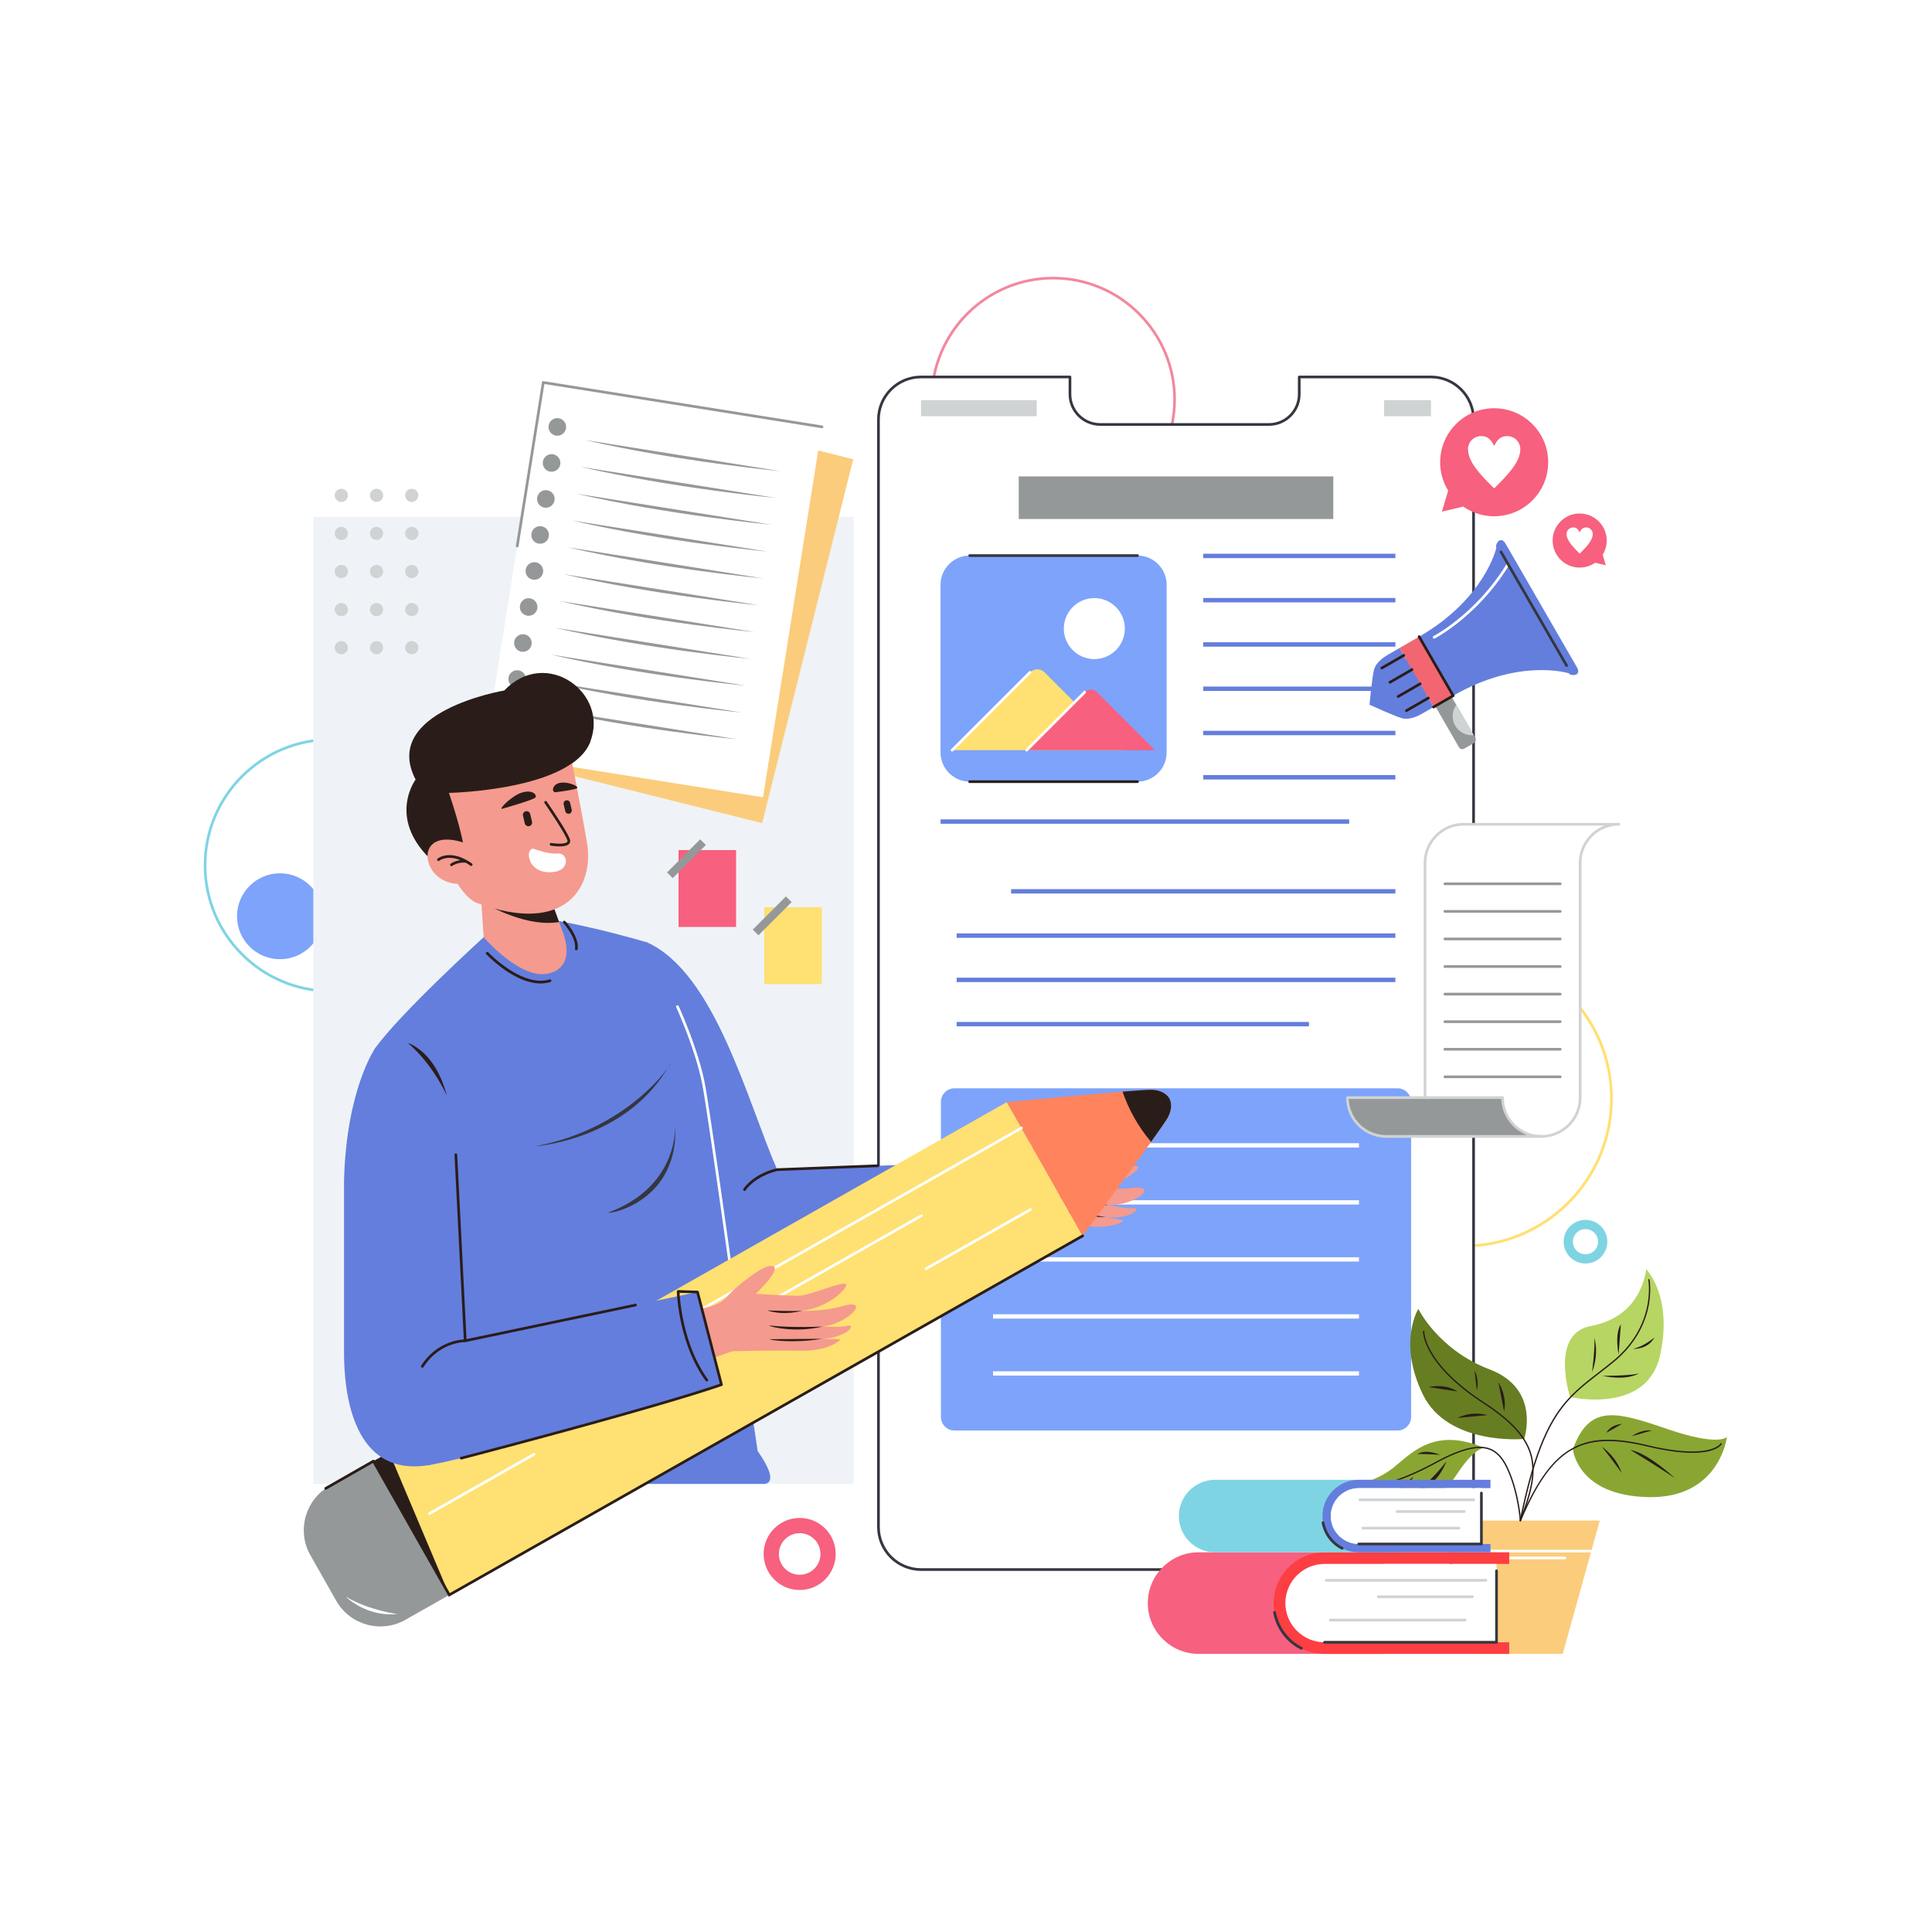 <svg xmlns="http://www.w3.org/2000/svg" xml:space="preserve" width="3000" height="3000" id="blog-writer">
  <path fill="#FFF" d="M0 0h3000v3000H0z"></path>
  <path fill="#F2889E" d="M1635.34 811.025c-105.116 0-190.635-85.519-190.635-190.636 0-105.122 85.519-190.645 190.635-190.645 105.122 0 190.646 85.523 190.646 190.645-.001 105.118-85.524 190.636-190.646 190.636zm0-377.11c-102.817 0-186.465 83.652-186.465 186.475 0 102.817 83.647 186.466 186.465 186.466 102.823 0 186.476-83.648 186.476-186.466-.001-102.823-83.653-186.475-186.476-186.475z"></path>
  <path fill="#7FD4E3" d="M513.82 1541.155c-108.889 0-197.476-88.587-197.476-197.476 0-108.888 88.587-197.475 197.476-197.475 108.888 0 197.475 88.587 197.475 197.475 0 108.889-88.587 197.476-197.475 197.476zm0-390.78c-106.589 0-193.306 86.716-193.306 193.305 0 106.589 86.717 193.306 193.306 193.306 106.588 0 193.305-86.717 193.305-193.306 0-106.589-86.716-193.305-193.305-193.305z"></path>
  <path fill="#7DA3FB" d="M434.75 1356.05c-36.85 0-66.71 29.86-66.71 66.7 0 36.85 29.86 66.71 66.71 66.71 36.84 0 66.7-29.86 66.7-66.71 0-36.84-29.86-66.7-66.7-66.7z"></path>
  <path fill="#FFE072" d="M2273.45 1936.795c-61.679 0-119.665-24.019-163.277-67.632-43.61-43.612-67.628-101.598-67.628-163.273 0-61.68 24.018-119.666 67.628-163.277 43.611-43.61 101.598-67.628 163.277-67.628 61.68 0 119.666 24.018 163.276 67.629 43.61 43.61 67.628 101.597 67.628 163.276 0 61.677-24.018 119.661-67.628 163.273-43.611 43.613-101.597 67.632-163.276 67.632zm0-457.64c-60.566 0-117.505 23.583-160.328 66.406s-66.407 99.762-66.407 160.328c0 125.022 101.713 226.735 226.735 226.735 125.021 0 226.734-101.713 226.734-226.735.001-125.021-101.712-226.734-226.734-226.734z"></path>
  <path fill="#F7607E" d="M1241.72 2380.729c-8.91 0-16.979 3.61-22.819 9.45-5.84 5.841-9.45 13.91-9.45 22.82 0 8.92 3.61 16.99 9.45 22.82 5.84 5.85 13.91 9.46 22.819 9.46 8.91 0 16.98-3.61 22.82-9.46 5.84-5.83 9.46-13.9 9.46-22.82 0-8.91-3.62-16.979-9.46-22.82-5.84-5.839-13.91-9.45-22.82-9.45zm-39.55-7.279c10.12-10.12 24.1-16.391 39.55-16.391s29.431 6.271 39.561 16.391c10.12 10.12 16.38 24.109 16.38 39.55 0 15.45-6.26 29.43-16.38 39.56-10.13 10.121-24.11 16.381-39.561 16.381s-29.43-6.261-39.55-16.381c-10.13-10.129-16.39-24.109-16.39-39.56 0-15.44 6.26-29.43 16.39-39.55z"></path>
  <path fill="#7FD4E3" d="M2461.939 1908.58a19.466 19.466 0 0 0-13.819 5.72 19.485 19.485 0 0 0-5.72 13.811 19.467 19.467 0 0 0 5.72 13.81c3.54 3.54 8.42 5.72 13.819 5.72 5.391 0 10.271-2.18 13.811-5.72 3.53-3.53 5.72-8.41 5.72-13.81 0-5.391-2.189-10.28-5.72-13.811a19.461 19.461 0 0 0-13.811-5.72zm-23.939-4.41a33.726 33.726 0 0 1 23.939-9.92c9.341 0 17.811 3.79 23.931 9.92 6.13 6.13 9.92 14.59 9.92 23.94 0 9.35-3.79 17.81-9.92 23.939a33.723 33.723 0 0 1-23.931 9.92c-9.35 0-17.819-3.79-23.939-9.92-6.13-6.13-9.92-14.59-9.92-23.939 0-9.35 3.79-17.81 9.92-23.94z"></path>
  <path fill="#EFF3F7" d="M1325.72 2304.229H486.5V802.71h839.22z"></path>
  <path fill="#D0D3D4" d="M649.61 769.19c0 5.649-4.58 10.229-10.23 10.229-5.64 0-10.22-4.58-10.22-10.229 0-5.65 4.58-10.221 10.22-10.221 5.65.001 10.23 4.571 10.23 10.221zm0 59.14c0 5.64-4.58 10.22-10.23 10.22-5.64 0-10.22-4.58-10.22-10.22 0-5.65 4.58-10.23 10.22-10.23 5.65 0 10.23 4.58 10.23 10.23zm0 59.13c0 5.65-4.58 10.22-10.23 10.22-5.64 0-10.22-4.569-10.22-10.22s4.58-10.229 10.22-10.229c5.65-.001 10.23 4.579 10.23 10.229zm0 59.13c0 5.65-4.58 10.23-10.23 10.23-5.64 0-10.22-4.58-10.22-10.23 0-5.64 4.58-10.22 10.22-10.22 5.65 0 10.23 4.58 10.23 10.22zm0 59.139c0 5.65-4.58 10.221-10.23 10.221-5.64 0-10.22-4.57-10.22-10.221 0-5.649 4.58-10.229 10.22-10.229 5.65 0 10.23 4.58 10.23 10.229zM594.92 769.19c0 5.649-4.58 10.229-10.22 10.229-5.65 0-10.23-4.58-10.23-10.229 0-5.65 4.58-10.221 10.23-10.221 5.64.001 10.22 4.571 10.22 10.221zm-54.69 0c0 5.649-4.57 10.229-10.221 10.229-5.649 0-10.229-4.58-10.229-10.229 0-5.65 4.58-10.221 10.229-10.221a10.214 10.214 0 0 1 10.221 10.221zm54.69 59.14c0 5.64-4.58 10.22-10.22 10.22-5.65 0-10.23-4.58-10.23-10.22 0-5.65 4.58-10.23 10.23-10.23 5.64 0 10.22 4.58 10.22 10.23zm-54.69 0c0 5.64-4.57 10.22-10.221 10.22-5.649 0-10.229-4.58-10.229-10.22 0-5.65 4.58-10.23 10.229-10.23 5.651 0 10.221 4.58 10.221 10.23zm54.69 59.13c0 5.65-4.58 10.22-10.22 10.22-5.65 0-10.23-4.569-10.23-10.22s4.58-10.229 10.23-10.229c5.64-.001 10.22 4.579 10.22 10.229zm-54.69 0c0 5.65-4.57 10.22-10.221 10.22-5.649 0-10.229-4.569-10.229-10.22s4.58-10.229 10.229-10.229c5.651-.001 10.221 4.579 10.221 10.229zm54.69 59.13c0 5.65-4.58 10.23-10.22 10.23-5.65 0-10.23-4.58-10.23-10.23 0-5.64 4.58-10.22 10.23-10.22 5.64 0 10.22 4.58 10.22 10.22zm-54.69 0c0 5.65-4.57 10.23-10.221 10.23-5.649 0-10.229-4.58-10.229-10.23 0-5.64 4.58-10.22 10.229-10.22 5.651 0 10.221 4.58 10.221 10.22zm54.69 59.139c0 5.65-4.58 10.221-10.22 10.221-5.65 0-10.23-4.57-10.23-10.221 0-5.649 4.58-10.229 10.23-10.229 5.64 0 10.22 4.58 10.22 10.229zm-54.69 0c0 5.65-4.57 10.221-10.221 10.221-5.649 0-10.229-4.57-10.229-10.221 0-5.649 4.58-10.229 10.229-10.229 5.651 0 10.221 4.58 10.221 10.229z"></path>
  <path fill="#FFF" d="M2222.07 585.35h-204.631v26.82c0 25.81-21.129 46.94-46.939 46.94h-262.12c-25.81 0-46.939-21.12-46.939-46.94v-26.82h-231.29c-36.34 0-66.08 29.74-66.08 66.08v1719.68c0 36.34 29.74 66.08 66.08 66.08h791.92c36.34 0 66.08-29.73 66.08-66.08V651.43c-.001-36.34-29.741-66.08-66.081-66.08z"></path>
  <path fill="#353640" d="M2222.07 2439.275h-791.92c-37.586 0-68.165-30.579-68.165-68.165V651.43c0-37.586 30.579-68.165 68.165-68.165h231.29c1.151 0 2.085.934 2.085 2.085v26.82c0 24.733 20.122 44.855 44.854 44.855h262.12c24.732 0 44.854-20.122 44.854-44.855v-26.82c0-1.151.934-2.085 2.085-2.085h204.631c37.586 0 68.165 30.579 68.165 68.165v1719.68c.001 37.586-30.578 68.165-68.164 68.165zm-791.92-1851.84c-35.287 0-63.995 28.708-63.995 63.995v1719.68c0 35.287 28.708 63.995 63.995 63.995h791.92c35.287 0 63.995-28.708 63.995-63.995V651.43c0-35.287-28.708-63.995-63.995-63.995h-202.546v24.735c0 27.033-21.992 49.025-49.024 49.025h-262.12c-27.032 0-49.024-21.993-49.024-49.025v-24.735H1430.15z"></path>
  <path fill="#7DA3FB" d="M1482.04 2221.28h688.14c11.551 0 21-9.46 21-21.01v-489.34c0-11.55-9.449-21-21-21h-688.14c-11.55 0-21 9.45-21 21v489.341c0 11.549 9.45 21.009 21 21.009z"></path>
  <path fill="#FFF" d="M1542.01 1775.17h568.2v6.69h-568.2zm0 88.54h568.2v6.69h-568.2zm0 88.55h568.2v6.68h-568.2zm0 88.54h568.2v6.69h-568.2zm0 88.551h568.2v6.679h-568.2z"></path>
  <path fill="#647EDD" d="M1868.4 997.31h298.34v6.82H1868.4zm0 68.75h298.34v6.81H1868.4zm0 68.75h298.34v6.81H1868.4zm0 68.74h298.34v6.82H1868.4zm-407.91 68.75h634.58v6.81h-634.58zm109.571 108.34h596.679v6.82h-596.679zm-84.581 68.75h681.26v6.81h-681.26zm0 68.75h681.26v6.81h-681.26zm0 68.75h547.081v6.81H1485.48zm382.92-658.32h298.34v6.81H1868.4zm0-68.75h298.34v6.81H1868.4z"></path>
  <path fill="#7DA3FB" d="M1505.68 862.7h260.67c24.851 0 45.181 20.33 45.181 45.18v260.68c0 24.851-20.33 45.181-45.181 45.181h-260.67c-24.859 0-45.189-20.33-45.189-45.181V907.88c-.001-24.85 20.329-45.18 45.189-45.18z"></path>
  <path fill="#FFE072" d="m1621.95 1043.979 120.89 120.891h-264.38l120.89-120.891c6.211-6.208 16.38-6.208 22.6 0z"></path>
  <path fill="#F7607E" d="m1703.48 1074.79 90.08 90.08H1594.2l90.079-90.08c5.282-5.28 13.921-5.28 19.201 0z"></path>
  <path fill="#FFF" d="M1699.28 928.76c26.149 0 47.34 21.19 47.34 47.33 0 26.15-21.19 47.34-47.34 47.34-26.14 0-47.33-21.189-47.33-47.34 0-26.14 21.191-47.33 47.33-47.33zm-220.82 238.195a2.085 2.085 0 0 1-1.474-3.559l120.889-120.891a2.086 2.086 0 0 1 2.949 2.948l-120.89 120.891c-.407.407-.94.611-1.474.611zm115.74 0a2.083 2.083 0 0 1-1.475-3.559l90.08-90.08a2.086 2.086 0 0 1 2.949 2.948l-90.08 90.08a2.078 2.078 0 0 1-1.474.611z"></path>
  <path fill="#353640" d="M1766.35 864.785h-260.67a2.086 2.086 0 0 1 0-4.17h260.67a2.086 2.086 0 0 1 0 4.17z"></path>
  <path fill="#2A1D19" d="M1766.35 1215.825h-260.67a2.086 2.086 0 0 1 0-4.17h260.67a2.086 2.086 0 0 1 0 4.17z"></path>
  <path fill="#D0D3D4" d="M1430.15 621.29h179.69v25h-179.69zm719 0h72.92v25h-72.92z"></path>
  <path fill="#949899" d="M1581.9 739.78h488.43v66.13H1581.9z"></path>
  <path fill="#FFF" d="M2453.64 1340.11v364.25c0 33.26-26.97 60.229-60.229 60.229h-240.9l60.23-60.229v-364.25c0-33.261 26.96-60.221 60.22-60.221h240.899c-33.26.001-60.22 26.961-60.22 60.221z"></path>
  <path fill="#D0D3D4" d="M2393.41 1766.675h-240.9a2.084 2.084 0 0 1-1.475-3.559l59.62-59.618V1340.11c0-34.355 27.95-62.306 62.305-62.306h240.899a2.086 2.086 0 0 1 0 4.17c-32.056 0-58.135 26.08-58.135 58.136v364.25c.001 34.361-27.953 62.315-62.314 62.315zm-235.866-4.17h235.866c32.061 0 58.145-26.084 58.145-58.145v-364.25c0-26.457 16.577-49.115 39.888-58.136H2272.96c-32.056 0-58.135 26.08-58.135 58.136v364.25c0 .553-.22 1.083-.61 1.475l-56.671 56.67z"></path>
  <path fill="#949899" d="M2152.51 1764.59h240.9c-33.26 0-60.221-26.97-60.221-60.229H2092.29c0 33.259 26.96 60.229 60.22 60.229z"></path>
  <path fill="#D0D3D4" d="M2393.41 1766.675h-240.9c-34.354 0-62.305-27.954-62.305-62.314 0-1.151.934-2.085 2.085-2.085h240.899c1.151 0 2.085.934 2.085 2.085 0 32.061 26.08 58.145 58.136 58.145a2.086 2.086 0 0 1 0 4.169zm-298.998-60.23c1.103 31.099 26.74 56.06 58.098 56.06h218.484c-22.699-8.782-39.01-30.497-39.855-56.06h-236.727z"></path>
  <path fill="#949899" d="M2422.8 1374.485h-179.23a2.086 2.086 0 0 1 0-4.17h179.23a2.086 2.086 0 0 1 0 4.17zm0 42.81h-179.23a2.086 2.086 0 0 1 0-4.17h179.23a2.086 2.086 0 0 1 0 4.17zm0 42.81h-179.23a2.086 2.086 0 0 1 0-4.17h179.23a2.086 2.086 0 0 1 0 4.17zm0 42.81h-179.23a2.086 2.086 0 0 1 0-4.17h179.23a2.086 2.086 0 0 1 0 4.17zm0 42.81h-179.23a2.086 2.086 0 0 1 0-4.17h179.23a2.086 2.086 0 0 1 0 4.17zm0 42.81h-179.23a2.086 2.086 0 0 1 0-4.17h179.23a2.086 2.086 0 0 1 0 4.17zm0 42.81h-179.23a2.086 2.086 0 0 1 0-4.17h179.23a2.086 2.086 0 0 1 0 4.17zm0 42.81h-179.23a2.086 2.086 0 0 1 0-4.17h179.23a2.086 2.086 0 0 1 0 4.17zm-197.59-595.345 15.2-8.77c2.79-1.61 6.38-.65 7.99 2.14l42.479 73.58c1.61 2.78.649 6.38-2.14 7.99l-15.2 8.78c-2.79 1.6-6.39.64-8-2.15l-42.479-73.57c-1.6-2.789-.64-6.39 2.15-8z"></path>
  <path fill="#D0D3D4" d="m2261.35 1094.61 27.07 46.88c-11.279 1.2-22.74-4.17-28.779-14.63-6.041-10.46-4.971-23.08 1.709-32.25z"></path>
  <path fill="#647EDD" d="M2393.28 940.24s-46.91-81.25-55.24-95.681c-8.33-14.42-17.04 1.58-14.49 6 0 0-17.399 78.9-119.93 138.101l-46.55 87.96 99.449 3.66c102.53-59.19 179.561-34.811 179.561-34.811 2.561 4.431 20.77 4.88 12.439-9.55l-55.239-95.679z"></path>
  <path fill="#F26671" d="m2173.12 1006.271 30.5-17.611 52.9 91.62-30.5 17.61z"></path>
  <path fill="#647EDD" d="M2126.57 1094.229s37.72 17.37 50.18 20.971c12.46 3.609 26.89-4.38 32.08-7.38 5.189-3 17.189-9.931 17.189-9.931l-26.449-45.81-26.45-45.811s-12 6.931-17.19 9.92c-5.199 3-19.33 11.5-22.439 24.091-3.111 12.601-6.921 53.95-6.921 53.95z"></path>
  <path fill="#2A1D19" d="M2145.662 1039.435a2.084 2.084 0 0 1-1.044-3.891l34.06-19.659a2.085 2.085 0 1 1 2.084 3.611l-34.06 19.659c-.328.19-.686.28-1.04.28zm12.73 22.061a2.084 2.084 0 0 1-1.044-3.891l34.061-19.66a2.085 2.085 0 1 1 2.084 3.611l-34.061 19.66a2.08 2.08 0 0 1-1.04.28zm12.74 22.069a2.085 2.085 0 0 1-1.045-3.891l34.06-19.67a2.086 2.086 0 0 1 2.086 3.611l-34.06 19.67c-.328.19-.688.28-1.041.28zm12.74 22.06a2.084 2.084 0 0 1-1.044-3.891l34.06-19.66a2.084 2.084 0 1 1 2.084 3.611l-34.06 19.66c-.328.19-.686.28-1.04.28zm42.149-5.65a2.084 2.084 0 0 1-1.045-3.891l28.694-16.567-51.856-89.814a2.085 2.085 0 1 1 3.612-2.085l52.899 91.62a2.083 2.083 0 0 1-.763 2.848l-30.5 17.609c-.329.19-.687.28-1.041.28z"></path>
  <path fill="#FFF" d="M2226.892 991.675a2.086 2.086 0 0 1-.951-3.942c.646-.331 65.219-33.972 112.677-110.631a2.086 2.086 0 0 1 3.545 2.196c-48.099 77.695-113.667 111.813-114.324 112.148a2.07 2.07 0 0 1-.947.229z"></path>
  <path fill="#353640" d="M2432.632 1035.555a2.084 2.084 0 0 1-1.808-1.043l-101.899-176.51a2.084 2.084 0 1 1 3.612-2.085l101.899 176.51a2.084 2.084 0 0 1-1.804 3.128z"></path>
  <path fill="#F7607E" d="M2422.4 810.521c15.93-16.851 42.489-17.601 59.34-1.671 14.729 13.91 17.149 35.96 6.899 52.54l4.88 16.351-16.59-3.95c-15.98 11.17-38.13 9.99-52.85-3.93-16.85-15.921-17.6-42.491-1.679-59.34z"></path>
  <path fill="#FFF" d="M2452.91 826.65c2.54-5.091 5.08-7.63 10.17-7.63 5.609 0 10.16 4.56 10.16 10.17 0 10.159-10.16 20.33-20.33 30.489-10.17-10.159-20.33-20.33-20.33-30.489 0-5.61 4.55-10.17 10.159-10.17 5.091.001 7.63 2.54 10.171 7.63z"></path>
  <path fill="#F7607E" d="M2381.1 660.18c-31.83-33.67-84.92-35.17-118.59-3.35-29.43 27.81-34.279 71.87-13.79 105.01l-9.75 32.66 33.16-7.89c31.93 22.33 76.19 19.97 105.62-7.851 33.67-31.819 35.17-84.909 3.35-118.579z"></path>
  <path fill="#FFF" d="M2320.13 692.4c-5.08-10.15-10.16-15.23-20.31-15.23-11.221 0-20.32 9.101-20.32 20.311 0 20.319 20.32 40.63 40.63 60.949 20.319-20.319 40.63-40.63 40.63-60.949 0-11.21-9.101-20.311-20.311-20.311-10.16 0-15.24 5.08-20.319 15.23z"></path>
  <path fill="#FBCC7C" d="M2484.12 2361.09h-246.58l57.54 207.08h131.5z"></path>
  <path fill="#FFF" d="M2470.93 2410.615h-202.68a2.086 2.086 0 0 1 0-4.17h202.68a2.086 2.086 0 0 1 0 4.17zm-40.89 10.699h-168.27a2.086 2.086 0 0 1 0-4.17h168.271a2.086 2.086 0 0 1-.001 4.17z"></path>
  <path fill="#89A633" d="M2681.57 2231.271s-12.051 15.229-91.84-12.051c-79.78-27.279-121.681-39.88-147.371 31.16 0 0 6.45 72.11 117.271 74.35 110.809 2.24 121.94-93.459 121.94-93.459z"></path>
  <path fill="#2A1D19" d="M2600.85 2295.37s-40.959-38.78-69.47-44.03c0 0 40.97 24.7 69.47 44.03zm-82.69-7.44c-.5-2.59-30.66-41.45-30.66-41.45s22.99 15.45 30.66 41.45zm46.84-66.72-31.14 9s13.67-10.75 31.14-9zm-46.21-10.26-24.26 13.77s4.76-11.78 24.26-13.77z"></path>
  <path fill="#B6D563" d="M2556.34 1970.82s42.01 42.76 21.2 134.489c-20.81 91.73-139.58 63.92-139.58 63.92s-31.93-98.229 32.05-110.18c63.98-11.939 81.71-58.579 86.33-88.229z"></path>
  <path fill="#2A1D19" d="M2569.08 2076.75s-16.38 14.26-33.53 17.729c0 0 22.74 1.931 33.53-17.729zm-52.22-20.43-3.47 47.03c.001.001-6.73-31.35 3.47-47.03zm-41.24 21.201s8.09 22.75-3.47 53.189c0 0 5.01-39.311 3.47-53.189zm68.99 55.309s-17.931 11.75-56.47 3.47c.001 0 39.89.38 56.47-3.47z"></path>
  <path fill="#2A1D19" d="M2360.831 2362.13a1.042 1.042 0 0 1-1.021-1.248c32.574-160.159 68.043-187.704 121.73-229.398 7.522-5.843 15.302-11.884 23.54-18.64 34.749-28.484 47.68-61.053 52.407-83.359 5.129-24.192 1.991-41.881 1.959-42.057a1.04 1.04 0 0 1 2.045-.377c.033.179 3.242 18.196-1.948 42.77-4.787 22.659-17.893 55.735-53.145 84.633-8.259 6.772-16.049 12.822-23.583 18.673-53.321 41.41-88.547 68.767-120.967 228.17a1.038 1.038 0 0 1-1.017.833z"></path>
  <path fill="#2A1D19" d="M2360.83 2362.13a1.041 1.041 0 0 1-.957-1.447c25.285-59.451 49.792-93.612 79.463-110.766 29.34-16.962 64.733-18.747 118.345-5.969 98.083 23.364 113.813-2.201 113.96-2.463a1.046 1.046 0 0 1 1.412-.401c.499.277.684.902.41 1.404-.614 1.126-16.193 27.322-116.265 3.483-101.78-24.26-147.439 2.731-195.411 115.525a1.039 1.039 0 0 1-.957.634z"></path>
  <path fill="#89A633" d="M2304.58 2248.26s-14.77-.29-40.29 37.99c-25.51 38.271-62.3 79.8-162.57 19.28 0 0 32.931-3.561 61.41-26.11 28.479-22.54 63.49-64.38 141.45-31.16z"></path>
  <path fill="#2A1D19" d="M2246.18 2269s-30.85 40.64-53.399 49.25c-.001 0 34.709-2.67 53.399-49.25zm-51.03 24.03s-22.25 16.609-35.301 23.729c.001.001 21.951-2.079 35.301-23.729zm41.39-33.97s-28.92-1.93-35.45-1.039c0 0 9.34-8.901 35.45 1.039z"></path>
  <path fill="#2A1D19" d="M2360.829 2362.13a1.04 1.04 0 0 1-1.037-.976c-.026-.43-2.859-43.404-19.786-80.17-7.719-16.773-16.779-26.412-28.513-30.332-17.71-5.916-43.446.764-80.999 21.022-67.133 36.217-94.073 35.477-95.18 35.424-.573-.025-1.017-.51-.992-1.083s.529-1.035 1.082-.995c.28.005 27.629.685 94.102-35.176 38.095-20.55 64.354-27.275 82.646-21.165 12.316 4.114 21.768 14.104 29.742 31.436 17.094 37.127 19.946 80.477 19.974 80.91.035.573-.4 1.067-.974 1.103l-.065.002z"></path>
  <path fill="#677D22" d="M2366.7 2234.39s26.46-77.57-53.45-107.91c-79.91-30.35-110.9-94.079-110.9-94.079s-32.18 51.529 6.761 132.359c38.929 80.83 157.589 69.63 157.589 69.63z"></path>
  <path fill="#2A1D19" d="m2335.57 2191.82-8.91-45.29s14.061 20.04 8.91 45.29zm-25.83 5.56-46.32 4.4s19.04-11.58 46.32-4.4zm-20.08-69.2 3.49 30.101c1.16-.221 3.51-17.711-3.49-30.101zm-26.59 32.46-44.54-6.72s24.46-6.53 44.54 6.72z"></path>
  <path fill="#2A1D19" d="M2360.83 2362.13a1.04 1.04 0 0 1-.973-1.406c13.287-35.304 23.788-66.903 17.664-96.12-6.225-29.698-29.114-56.034-74.218-85.392-49.062-31.929-71.9-60.53-82.42-78.901-11.481-20.05-11.258-32.386-11.243-32.9.017-.573.479-.991 1.068-1.009a1.043 1.043 0 0 1 1.012 1.068c-.004.121-.188 12.414 11.086 32.013 10.426 18.127 33.052 46.371 81.632 77.985 45.604 29.684 68.771 56.426 75.119 86.709 6.238 29.765-4.35 61.666-17.753 97.279a1.042 1.042 0 0 1-.974.674z"></path>
  <path fill="#F7607E" d="M2147.93 2410.41h-286.76c-43.38 0-78.88 35.489-78.88 78.87v.01c0 43.38 35.5 78.88 78.88 78.88h286.76v-157.76z"></path>
  <path fill="#FD3E42" d="M2343.49 2410.41h-286.76c-43.381 0-78.881 35.489-78.881 78.88 0 43.38 35.5 78.88 78.881 78.88h286.76v-18.08h-286.76c-33.41 0-60.801-27.4-60.801-60.8 0-33.41 27.391-60.811 60.801-60.811h286.76v-18.069z"></path>
  <path fill="#FFF" d="M2323.77 2428.479h-267.04c-33.41 0-60.801 27.4-60.801 60.811 0 33.4 27.391 60.8 60.801 60.8h267.039v-121.611z"></path>
  <path fill="#D0D3D4" d="M2307.34 2456.035H2059.2a2.086 2.086 0 0 1 0-4.17h248.14a2.086 2.086 0 0 1 0 4.17zm-20.8 25.47h-146.3a2.086 2.086 0 0 1 0-4.17h146.3a2.086 2.086 0 0 1 0 4.17zm-11.47 36.16h-209.42a2.086 2.086 0 0 1 0-4.17h209.42a2.086 2.086 0 0 1 0 4.17z"></path>
  <path fill="#353640" d="M2323.77 2552.175h-267.04a2.086 2.086 0 0 1 0-4.17h264.954V2439.16a2.086 2.086 0 0 1 4.17 0v110.93a2.085 2.085 0 0 1-2.084 2.085zm-302.961 9.361c-.315 0-.637-.072-.938-.225-37.305-18.841-42.562-55.825-42.768-57.391a2.086 2.086 0 0 1 1.796-2.339 2.09 2.09 0 0 1 2.339 1.794c.048.362 5.23 36.394 40.514 54.213a2.088 2.088 0 0 1-.943 3.948z"></path>
  <path fill="#7FD4E3" d="M2174.84 2297.83h-288.06c-30.96 0-56.28 25.33-56.28 56.29s25.32 56.29 56.28 56.29h288.06v-112.58z"></path>
  <path fill="#647EDD" d="M2314.39 2297.83h-204.63c-30.96 0-56.29 25.33-56.29 56.29s25.33 56.29 56.29 56.29h204.63v-12.899h-204.63c-23.84 0-43.39-19.551-43.39-43.391s19.55-43.39 43.39-43.39h204.63v-12.9z"></path>
  <path fill="#FFF" d="M2300.311 2310.729H2109.76c-23.84 0-43.39 19.551-43.39 43.391s19.55 43.39 43.39 43.39h190.551v-86.781z"></path>
  <path fill="#D0D3D4" d="M2288.59 2330.995h-177.07a2.086 2.086 0 0 1 0-4.17h177.07a2.086 2.086 0 0 1 0 4.17zm-14.84 18.17h-104.4a2.086 2.086 0 0 1 0-4.17h104.4a2.086 2.086 0 0 1 0 4.17zm-8.189 25.8H2116.13a2.086 2.086 0 0 1 0-4.17h149.431a2.086 2.086 0 0 1 0 4.17z"></path>
  <path fill="#353640" d="M2300.311 2399.595H2109.76a2.086 2.086 0 0 1 0-4.17h188.466v-77.074a2.086 2.086 0 0 1 4.17 0v79.159a2.086 2.086 0 0 1-2.085 2.085zm-216.183 6.68c-.315 0-.637-.071-.938-.224-26.904-13.591-30.688-40.281-30.837-41.411a2.086 2.086 0 0 1 1.797-2.338 2.095 2.095 0 0 1 2.338 1.795c.04.298 3.722 25.673 28.583 38.231a2.088 2.088 0 0 1 .921 2.802 2.088 2.088 0 0 1-1.864 1.145z"></path>
  <path fill="#FBCC7C" d="m899.72 606.771 425.13 106.359-141.36 565.05-425.14-106.36z"></path>
  <path fill="#FFF" d="m843.58 593.9 432.79 68.91-91.58 575.22L752 1169.12z"></path>
  <path fill="#949899" d="M867.55 649.42c7.46 1.19 12.54 8.19 11.351 15.65-1.181 7.45-8.19 12.54-15.641 11.35-7.46-1.19-12.54-8.19-11.35-15.65 1.18-7.45 8.19-12.53 15.64-11.35zm-8.9 55.92c7.449 1.19 12.539 8.2 11.35 15.65-1.189 7.46-8.189 12.54-15.65 11.35-7.45-1.19-12.53-8.19-11.35-15.65 1.189-7.45 8.2-12.53 15.65-11.35zm-8.9 55.931c7.45 1.18 12.53 8.189 11.35 15.64-1.189 7.46-8.199 12.54-15.649 11.35-7.46-1.18-12.54-8.189-11.351-15.64 1.19-7.461 8.19-12.541 15.65-11.35zm-8.91 55.919c7.46 1.189 12.54 8.189 11.35 15.649-1.18 7.45-8.189 12.53-15.649 11.351-7.45-1.19-12.53-8.2-11.34-15.65 1.179-7.46 8.189-12.54 15.639-11.35zm-8.901 55.92c7.45 1.189 12.541 8.189 11.351 15.649-1.19 7.45-8.19 12.54-15.65 11.351-7.45-1.19-12.53-8.19-11.35-15.65 1.19-7.45 8.19-12.54 15.649-11.35zm-8.899 55.92c7.45 1.189 12.53 8.2 11.35 15.649-1.189 7.46-8.2 12.54-15.649 11.351-7.46-1.19-12.54-8.19-11.351-15.65 1.19-7.45 8.19-12.53 15.65-11.35zm-8.91 55.93c7.46 1.18 12.54 8.19 11.351 15.64-1.19 7.46-8.19 12.54-15.65 11.351-7.45-1.18-12.53-8.19-11.35-15.641 1.189-7.46 8.199-12.539 15.649-11.35zm-8.9 55.92c7.449 1.18 12.539 8.19 11.35 15.65-1.19 7.449-8.19 12.529-15.65 11.34-7.449-1.18-12.54-8.19-11.35-15.641 1.19-7.458 8.19-12.539 15.65-11.349zm-8.9 55.92c7.45 1.19 12.53 8.19 11.35 15.65-1.189 7.45-8.199 12.53-15.649 11.35-7.46-1.189-12.54-8.199-11.351-15.649 1.19-7.461 8.19-12.541 15.65-11.351zm111.71-413.6 303.899 48.39S1050.27 716.3 908.04 683.2zm-6.63 41.66 303.899 48.38c.001 0-161.669-15.29-303.899-48.38zm-6.63 41.65 303.899 48.38c.001 0-161.669-15.29-303.899-48.38zm-6.64 41.65 303.91 48.39s-161.67-15.29-303.91-48.39zm-6.63 41.65 303.91 48.391c0-.001-161.68-15.291-303.91-48.391zm-6.63 41.66 303.91 48.38s-161.68-15.29-303.91-48.38zm-6.63 41.65 303.91 48.38s-161.68-15.29-303.91-48.38zm-6.63 41.651 303.899 48.39c.001-.001-161.669-15.291-303.899-48.39zm-6.63 41.649 303.899 48.39c.001 0-161.669-15.29-303.899-48.39zm-6.63 41.66 303.899 48.38c.001 0-161.669-15.29-303.899-48.38zm-6.64 41.649 303.91 48.381s-161.67-15.29-303.91-48.381z"></path>
  <path fill="#949899" d="M803.153 849.935a2.084 2.084 0 0 1-2.061-2.413l40.43-253.949a2.083 2.083 0 0 1 2.387-1.731l432.79 68.909a2.084 2.084 0 1 1-.656 4.118l-430.731-68.582-40.102 251.89a2.086 2.086 0 0 1-2.057 1.758z"></path>
  <path fill="#647EDD" d="M1005.12 1463.49c105.3 47.68 155.49 246.97 201.649 352.729 53.48 108.4 53.91 166.83 3.021 181.41-28.229 3.43-52.75 6.43-70 8.59-87.729 10.971-124.31-143.06-124.31-143.06s-64.58-232.141-72.5-307.08c-7.919-74.93 47.26-96.899 62.14-92.589z"></path>
  <path fill="#F59A8E" d="M1377.62 1823.59s134.79-7.86 167.55-10.1c32.77-2.24 31.37-10.11 52.82-23.25 21.46-13.141 54.77-31.05 62.93-22.931 8.16 8.12-34.311 37.15-34.311 37.15s50.711 11.65 66.36 13.68c15.65 2.021 66.771-11.27 73.681-6.79 6.91 4.48-34.391 35.271-78.041 29.83 0 0 35.451 7.44 67.051 3.53 31.59-3.91 24.17 9.48 3.939 18.73-20.229 9.239-38.63 7.659-38.63 7.659s26.351 5.771 39.351 5.101c13-.66-4.9 18.01-43.4 13.56 0 0 22.08 3.98 26.88 4.9s-19.43 15.83-61.69 8.229c-42.27-7.609-105.5-16.069-105.5-16.069l-196.489 35.5c-.001.001-52.751-41.679-2.501-98.729z"></path>
  <path fill="#2A1D19" d="M1639.79 1832.69s43.11 9.01 54.149 8.979c0 .001-27.929 4.48-54.149-8.979zm-.55 23.67c-.21 1.689 37.68 18.29 81.729 14.739.001.001-46.259-4.949-81.729-14.739zm-3.07 21.1c-.18 1.07 35.07 12.67 80.75 12.3l-80.75-12.3z"></path>
  <path fill="#647EDD" d="m1206.77 1816.22 299.83-11.58s1.141 140.74-3.74 157.801c0 0-177.699 21.17-293.069 35.189-42.83 5.19-118.14-14.189-112.04-88.52 6.089-74.33 109.019-92.89 109.019-92.89z"></path>
  <path fill="#2A1D19" d="M1156.029 1849.305a2.084 2.084 0 0 1-1.687-3.308c17.942-24.745 50.634-31.543 52.018-31.82a2.01 2.01 0 0 1 .329-.039l156.34-6.04c1.142-.088 2.119.852 2.164 2.003a2.085 2.085 0 0 1-2.003 2.163l-156.162 6.033c-2.433.53-32.943 7.576-49.31 30.147a2.082 2.082 0 0 1-1.689.861z"></path>
  <path fill="#647EDD" d="M751.04 1455.28s-129.75 117.88-168.74 172.71c0 0-38.979 120.62-12.18 288.77 26.81 168.15 80.42 387.47 80.42 387.47h533.69s31.17 4.41-7.721-51.09c-18.05-119.779-62.359-416.029-73.91-514.279-14.619-124.28-97.479-275.37-97.479-275.37s-82.681-24.95-153.53-35.95c-70.84-11.001-100.55 27.739-100.55 27.739z"></path>
  <path fill="#2A1D19" d="M839.334 1527.097c-40.712 0-82.275-43.388-84.239-45.464a2.084 2.084 0 1 1 3.03-2.866c.524.554 52.922 55.245 95.337 42.082a2.085 2.085 0 0 1 1.236 3.982c-5.05 1.567-10.203 2.266-15.364 2.266zm55.569-51.521a2.084 2.084 0 0 1-2.064-2.396c2.572-17.088-17.968-39.745-18.176-39.972a2.085 2.085 0 0 1 3.075-2.817c.903.986 22.09 24.373 19.225 43.409a2.087 2.087 0 0 1-2.06 1.776z"></path>
  <path fill="#BD2022" d="M1153.88 2171.94s-10.06 56.97-91.69 83.159c-.001.001 111.83-18.45 91.69-83.159z"></path>
  <path fill="#FFF" d="M1136.517 1985.895a2.086 2.086 0 0 1-2.063-1.799c-.335-2.418-33.656-242.43-43.337-296.86-9.642-54.211-40.75-122.563-41.063-123.247a2.085 2.085 0 0 1 3.792-1.737c.315.689 31.643 69.525 41.376 124.253 9.695 54.509 43.026 294.6 43.362 297.019a2.086 2.086 0 0 1-2.067 2.371z"></path>
  <path fill="#353640" d="M1041.14 1650.85c1.69 2.03-65.859 102.761-210.79 129.16 0 0 144.99-9.14 210.79-129.16zm7.32 93.82s7.92 96.87-104.18 138.3c1.92 2.72 111.409-17.13 104.18-138.3z"></path>
  <path fill="#F59A8E" d="m744.95 1364.51 6.09 90.771s58.49 68.24 102.35 56.05c43.87-12.18 19.8-65.79 19.8-65.79l-31.369-86.21c-.001-.001-53.001-51.791-96.871 5.179z"></path>
  <path fill="#2A1D19" d="m744.95 1364.51 2.2 32.82c5.59 6.149 9.41 7.8 9.41 7.8 47.02 24.43 83.8 31.1 111.619 26.641l-26.359-72.44c0-.001-53-51.791-96.87 5.179zm-47.85-133.3s189.471-3.66 219.32-79.2c29.86-75.55-68.23-148.04-133.42-79.81 0 0-192.52 32.29-137.68 138.3 0 0-57.65 77.06 59.51 151.85 0 0 45.27 26.04-7.73-131.14z"></path>
  <path fill="#F59A8E" d="M882.92 1157.49s17.66 86.51 28.63 151.7c10.97 65.18-30.46 144.989-171.8 92.6 0 0-37.78-10.96-64.58-123.061-26.81-112.099 188.86-220.539 207.75-121.239z"></path>
  <path fill="#2A1D19" d="M697.1 1231.21s189.471-3.66 219.32-79.2c24.24-162.66-425.939-36.85-211.59 210.34 0 0 45.27 26.04-7.73-131.14z"></path>
  <path fill="#F59A8E" d="M740.97 1316.91c-115.22-54.94-88.16 81.2-5.489 51.02-.001 0 20.719-18.29 5.489-51.02z"></path>
  <path fill="#2A1D19" d="M868.889 1314.25c-5.89 0-11.546-.851-13.421-1.163a2.084 2.084 0 0 1-1.714-2.398 2.08 2.08 0 0 1 2.398-1.715c8.433 1.4 21.612 1.855 24.514-1.517.398-.463.789-1.199.271-2.792-3.822-11.765-35.059-57.185-35.374-57.643a2.085 2.085 0 1 1 3.435-2.365c1.3 1.888 31.898 46.382 35.905 58.719 1.083 3.329.012 5.536-1.077 6.801-2.752 3.198-8.965 4.073-14.937 4.073z"></path>
  <path fill="#FFF" d="M830.8 1318.66c5.86 1.89 21.11 7.67 36.521 6.71 15.399-.95 19.76 30.31-16.03 29-35.791-1.31-35.551-42.32-20.491-35.71z"></path>
  <path fill="#2A1D19" d="M701.074 1344.952c-.62 0-1.234-.275-1.645-.801a2.08 2.08 0 0 1 .353-2.919c.287-.225 5.692-4.382 15.103-5.605-21.074-8.43-32.6.81-32.739.926a2.086 2.086 0 0 1-2.669-3.205c.795-.664 19.889-15.98 53.4 7.504a2.086 2.086 0 0 1-2.393 3.415 89.375 89.375 0 0 0-7.422-4.695c-12.915-.976-20.631 4.881-20.708 4.941a2.081 2.081 0 0 1-1.28.439zm162.656-114.931s28.76-3.551 32.279-6.19c3.521-2.64-14.149-10.72-26.79-8.13-12.639 2.589-13.099 16.15-5.489 14.32zm-83.46 25.739s48.891-13.859 51.181-17.52c2.28-3.65-3.351-12.03-19.65-7.92-16.301 4.12-39.301 27.88-31.531 25.44zm36.09 3.969c3.079-.729 6.189 1.19 6.92 4.261l2.84 11.96c.729 3.08-1.19 6.189-4.26 6.92-3.08.729-6.19-1.19-6.921-4.271l-2.84-11.949c-.729-3.08 1.191-6.19 4.261-6.921zm62.71-16.919c2.75-.649 5.529 1.07 6.18 3.811l2.53 10.689c.659 2.74-1.061 5.521-3.8 6.171l-.011.01c-2.739.649-5.52-1.07-6.18-3.811l-2.53-10.689c-.649-2.741 1.061-5.521 3.811-6.181z"></path>
  <path fill="#FFE072" d="m1563.3 1711.31 117.79 207.76-983.41 557.52-117.79-207.77z"></path>
  <path fill="#FF845E" d="M1815.641 1705.53s-6.41-12.96-27.99-13.311c-21.58-.35-224.351 19.09-224.351 19.09l58.9 103.881 58.89 103.88s120.811-164 131.59-182.7c10.78-18.69 2.961-30.84 2.961-30.84z"></path>
  <path fill="#2A1D19" d="M1815.641 1705.53s-6.41-12.96-27.99-13.311c-5.42-.08-22.301 1.08-44.521 2.87 4.55 13.561 10.7 27.42 18.44 41.09 7.75 13.66 16.49 26.05 25.789 36.92 12.94-18.14 22.61-32.029 25.32-36.729 10.781-18.69 2.961-30.84 2.962-30.84z"></path>
  <path fill="#949899" d="m579.89 2268.82 117.79 207.77-68.39 38.771c-37.62 21.32-85.84 7.99-107.16-29.62l-40.24-70.98c-21.329-37.62-8-85.84 29.61-107.159l68.39-38.782z"></path>
  <path fill="#2A1D19" d="M697.682 2478.675c-.727 0-1.432-.38-1.816-1.057l-116.758-205.949-72.283 41.302a2.086 2.086 0 0 1-2.069-3.621l74.1-42.34a2.087 2.087 0 0 1 2.848.782l117.79 207.77a2.085 2.085 0 0 1-1.812 3.113z"></path>
  <path fill="#FFF" d="M536.72 2479.18s31.98 32.2 80.511 27c-.001 0-43.111-4.92-80.511-27z"></path>
  <path fill="#2A1D19" d="m579.89 2268.82 24.24-13.74 93.55 221.51z"></path>
  <path fill="#FFF" d="M680.142 2267.035a2.084 2.084 0 0 1-1.03-3.899l905.98-513.391a2.086 2.086 0 0 1 2.843.785 2.086 2.086 0 0 1-.786 2.842l-905.981 513.391a2.067 2.067 0 0 1-1.026.272zm174.32-50.551a2.084 2.084 0 0 1-1.03-3.899l576.55-326.85a2.084 2.084 0 1 1 2.056 3.627l-576.55 326.85a2.064 2.064 0 0 1-1.026.272z"></path>
  <path fill="#2A1D19" d="M697.682 2478.675a2.085 2.085 0 0 1-1.03-3.899l983.41-557.52a2.085 2.085 0 1 1 2.057 3.627l-983.41 557.52a2.074 2.074 0 0 1-1.027.272z"></path>
  <path fill="#FFF" d="M1437.902 1972.205a2.084 2.084 0 0 1-1.03-3.899l162.229-91.97a2.084 2.084 0 1 1 2.057 3.627l-162.229 91.97a2.07 2.07 0 0 1-1.027.272zm-771 380.1a2.084 2.084 0 0 1-1.03-3.899l162.229-91.97a2.084 2.084 0 1 1 2.056 3.627l-162.229 91.97a2.064 2.064 0 0 1-1.026.272z"></path>
  <path fill="#F59A8E" d="M930.82 2067.24s131.85-29.09 163.84-36.48c32-7.399 29.37-14.95 48.479-31.319 19.11-16.36 49.16-39.32 58.511-32.601 9.34 6.73-28.011 42.12-28.011 42.12s51.921 3.48 67.69 3c15.77-.479 64.15-21.689 71.68-18.359 7.54 3.329-28.38 40.27-72.34 41.8 0 0 36.181 1.739 66.76-7.12 30.58-8.86 25.37 5.54 6.86 17.87-18.51 12.319-36.93 13.68-36.93 13.68s26.93 1.53 39.66-1.19c12.729-2.72-1.99 18.561-40.71 20.25 0 0 22.43.44 27.319.591 4.88.14-16.68 18.71-59.609 17.88-42.94-.82-106.71.83-106.71.83l-188.41 66.14c.001-.002-58.669-32.802-18.079-97.092z"></path>
  <path fill="#2A1D19" d="M1191.12 2034.74s44 2.08 54.89.3c0 0-26.86 8.84-54.89-.3zm3.21 23.46c.06 1.71 40.1 12.1 83.03 1.63 0 0-46.46 2.42-83.03-1.63zm.3 21.321c0 1.09 36.64 6.959 81.681-.631l-81.681.631z"></path>
  <path fill="#647EDD" d="M666.58 2274.851c.95-.16 1.89-.301 2.85-.48 123.07-23.15 450.84-124.28 450.84-124.28l-37.17-143.78-360.67 75.621s-113.3 20.92-125.479 95.859c-11.821 72.669 38.529 101.249 69.629 97.06z"></path>
  <path fill="#2A1D19" d="M722.428 2084.015a2.086 2.086 0 0 1-.426-4.126l264.301-55.409a2.085 2.085 0 0 1 .855 4.082l-264.301 55.409c-.144.03-.288.044-.429.044zm-6.16 182.321a2.086 2.086 0 0 1-.523-4.105c2.934-.762 293.047-76.187 402.022-113.487l-36.296-140.401-26.25-.855c.704 13.168 6.147 82.421 43.973 134.294a2.085 2.085 0 1 1-3.369 2.457c-42.543-58.342-44.851-138.062-44.87-138.86a2.085 2.085 0 0 1 2.152-2.132l30.06.979c.925.03 1.719.666 1.951 1.563l37.17 143.78a2.084 2.084 0 0 1-1.339 2.492c-107.671 37.128-401.204 113.441-404.156 114.208a2.16 2.16 0 0 1-.525.067z"></path>
  <path fill="#647EDD" d="M582.3 1627.99s-44.46 63.95-48.11 205.29v266.85c0 59.7 12.181 197.391 135.24 174.24 52.57-15.53 59.631-82.68 53-192.439 0 0-5.47-132.891-15.22-299.82S608.65 1595.81 582.3 1627.99z"></path>
  <path fill="#2A1D19" d="M655.809 2123.775a2.086 2.086 0 0 1-1.753-3.211c22.973-35.794 57.165-40.138 66.185-40.652l-14.483-286.757a2.085 2.085 0 0 1 4.166-.211l14.59 288.881a2.09 2.09 0 0 1-.59 1.562c-.406.415-.966.661-1.547.628-.409-.022-39.594-.486-64.81 38.802-.4.621-1.072.958-1.758.958zM633.36 1619.61s42.18 11.649 60.359 81.55c.001 0-20.819-48.09-60.359-81.55z"></path>
  <path fill="#F7607E" d="M1053.61 1319.979h89.37v119.371h-89.37z"></path>
  <path fill="#949899" d="m1035.79 1354.74 51.48-51.49 8.84 8.84-51.48 51.49z"></path>
  <path fill="#FFE072" d="M1186.73 1408.729h89.38V1528.1h-89.38z"></path>
  <path fill="#949899" d="m1168.91 1443.49 51.49-51.49 8.84 8.84-51.49 51.49z"></path>
</svg>
